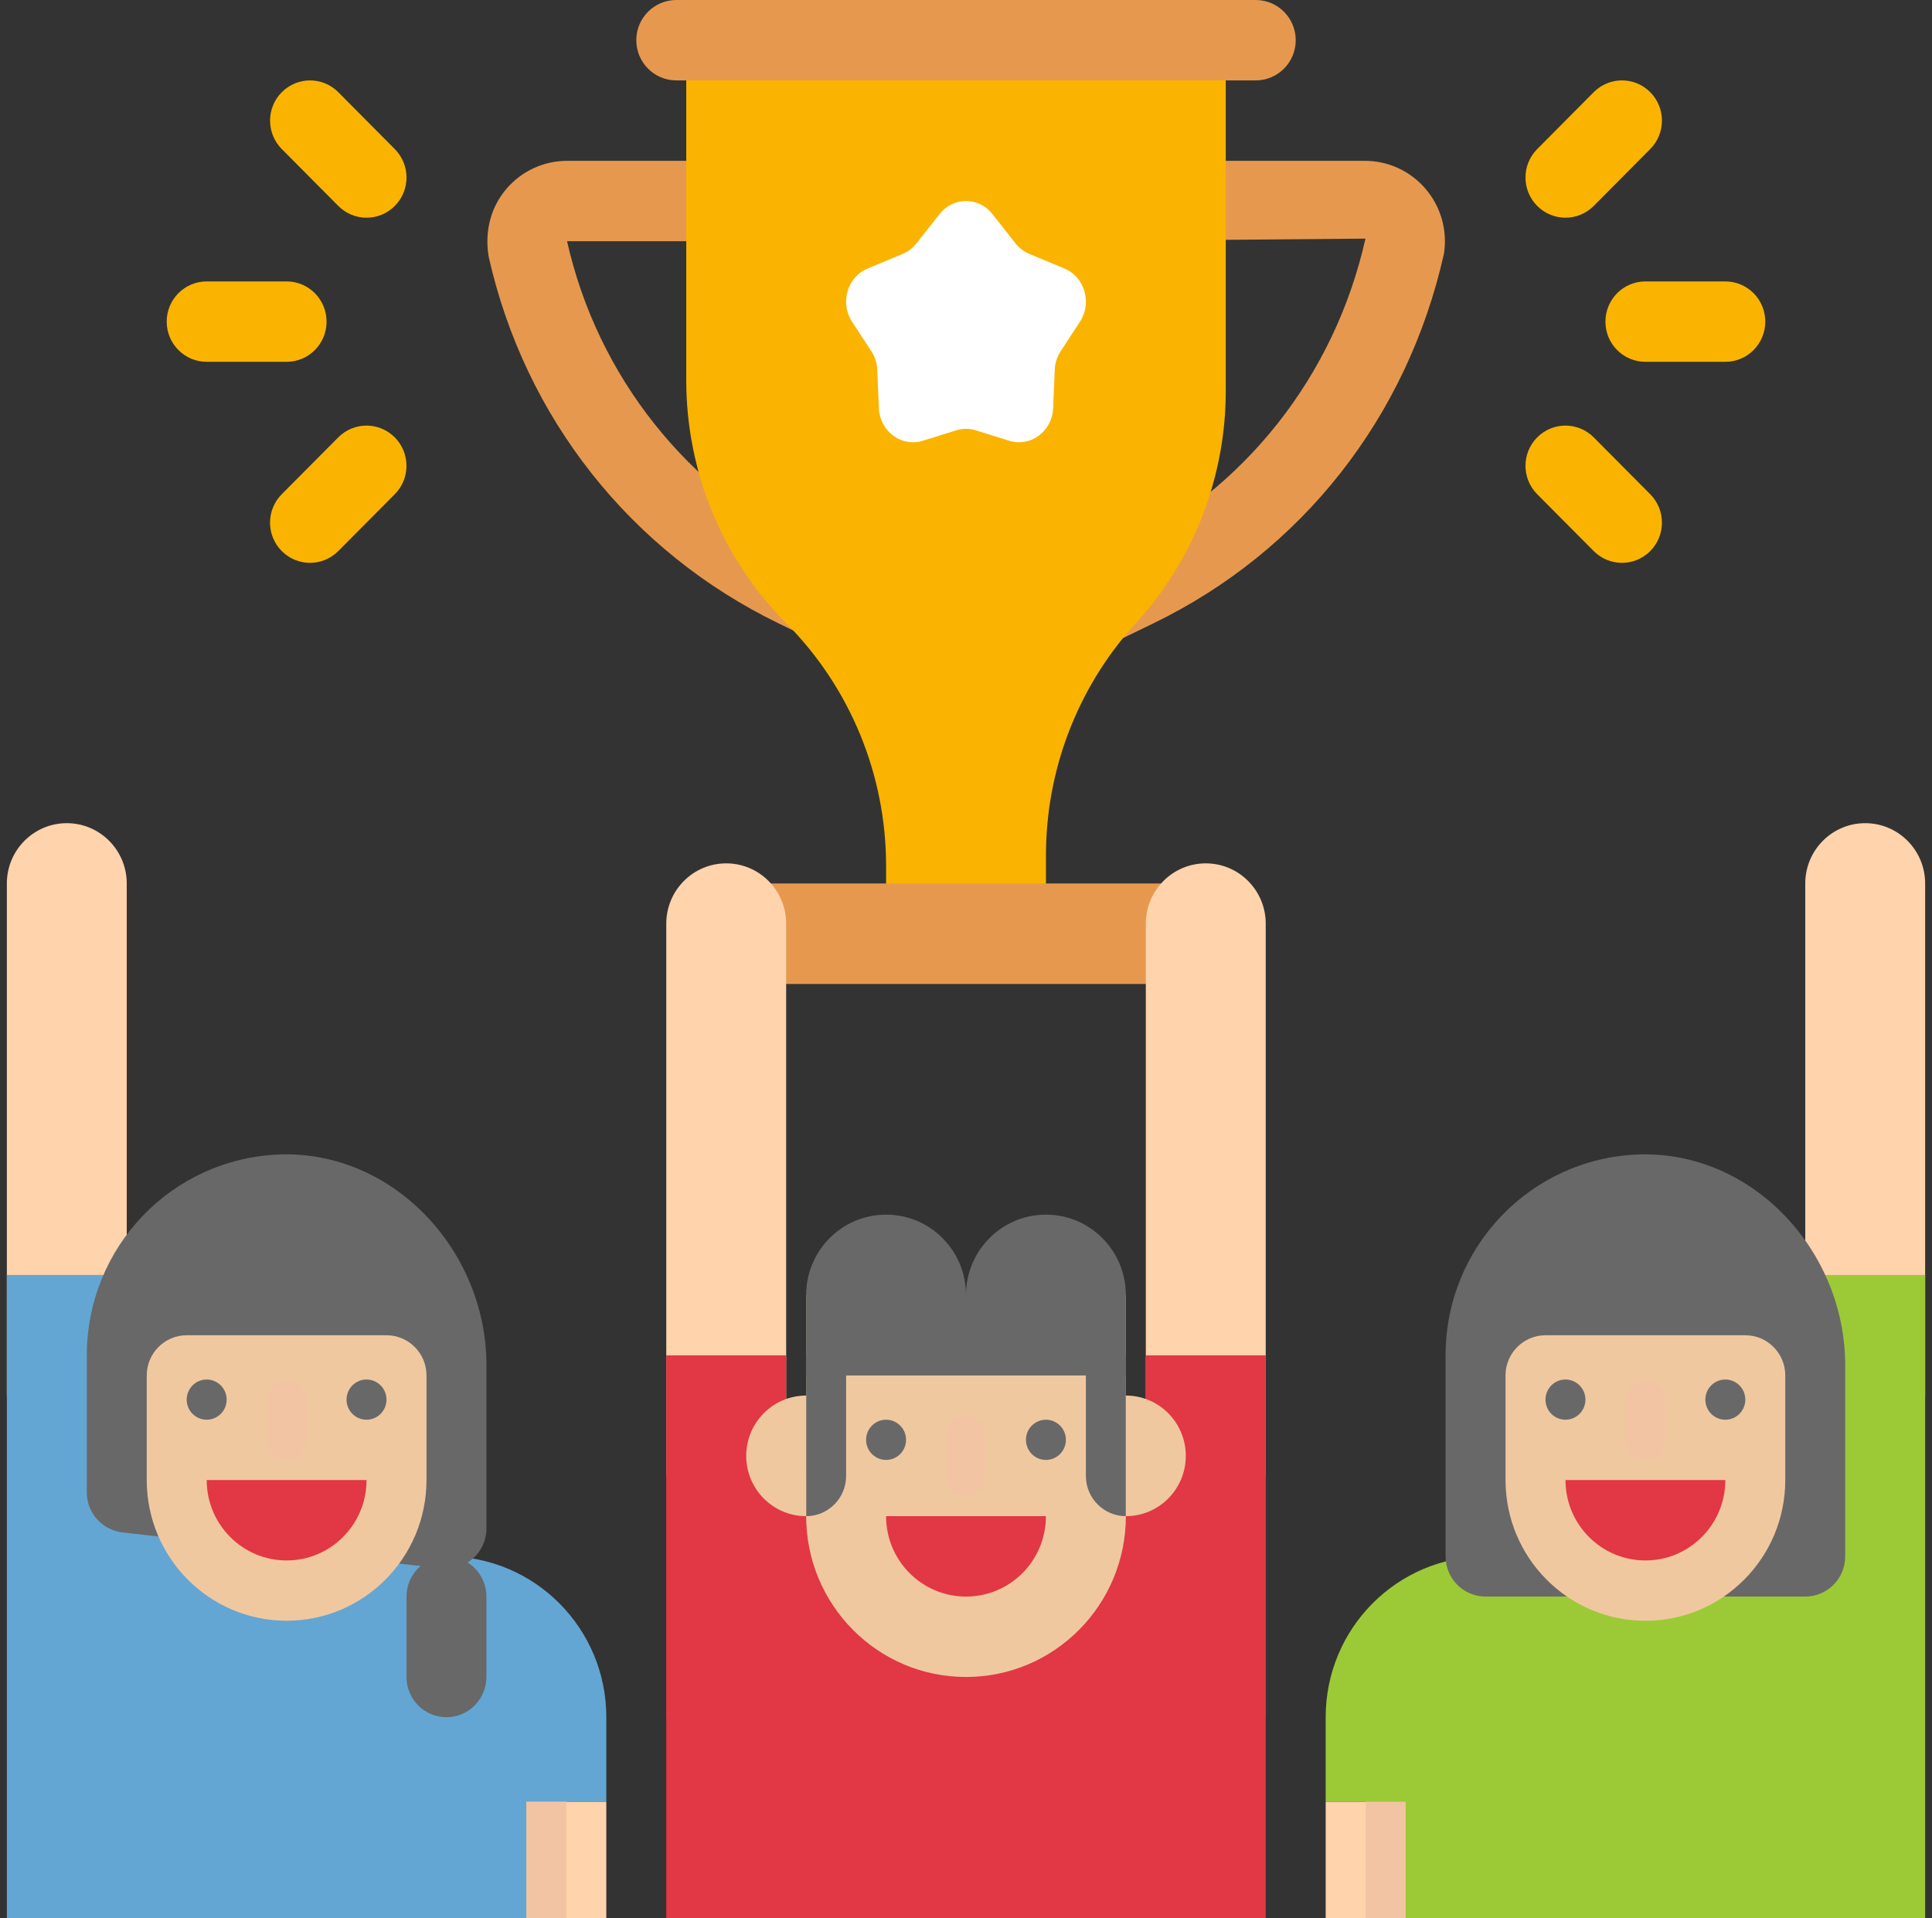 <?xml version="1.0" encoding="UTF-8"?>
<svg xmlns="http://www.w3.org/2000/svg" width="141" height="140" version="1.1" viewBox="0 0 141 140">
  <rect x="0" y="0" width="141" height="140" fill="#333333" stroke="none"/>
  <!-- Generator: Adobe Illustrator 28.7.10, SVG Export Plug-In . SVG Version: 1.2.0 Build 236)  -->
  <g>
    <g id="_レイヤー_1" data-name="レイヤー_1">
      <path d="M77.495,48.416c-.543,0-1.079-.153-1.552-.449-.849-.537-1.365-1.476-1.365-2.485V14.672c0-1.623,1.303-2.934,2.917-2.934h22.12c1.709,0,3.325.751,4.436,2.057s1.595,3.028,1.33,4.724c-2.68,11.966-10.392,21.728-21.198,26.972l-5.419,2.632c-.402.197-.834.293-1.269.293h0ZM80.411,17.579v23.227l1.237-.599c9.193-4.463,15.756-12.77,18.005-22.791l-19.242.162Z" fill="#e6994e"/>
      <path d="M63.505,48.416c-.432,0-.867-.097-1.268-.293l-5.419-2.629c-10.806-5.244-18.518-15.006-21.16-26.784-.303-1.886.183-3.606,1.292-4.915,1.109-1.308,2.727-2.057,4.436-2.057h22.12c1.613,0,2.917,1.312,2.917,2.934v30.81c0,1.009-.517,1.948-1.365,2.485-.473.296-1.012.449-1.552.449ZM41.385,17.606c2.211,9.836,8.773,18.143,17.967,22.602l1.237.598v-23.201h-19.204Z" fill="#e6994e"/>
      <path d="M50.084,2.934v24.835c0,6.643,2.622,13.014,7.292,17.711s7.292,11.068,7.292,17.711v2.755h11.667v-3.521c0-6.188,2.278-12.157,6.39-16.755l.344-.384c4.115-4.598,6.39-10.567,6.39-16.754V2.934h-39.376Z" fill="#fab400"/>
      <path d="M72.428,15.622l1.686,2.142c.268.34.613.601,1.003.766l2.564,1.068c1.478.616,2.033,2.5,1.138,3.876l-1.415,2.171c-.26.399-.408.866-.428,1.347l-.117,2.799c-.07,1.693-1.651,2.864-3.208,2.377l-2.433-.76c-.467-.147-.965-.147-1.435,0l-2.433.76c-1.558.487-3.138-.684-3.208-2.377l-.117-2.799c-.02-.481-.169-.948-.428-1.347l-1.415-2.171c-.895-1.373-.342-3.26,1.138-3.876l2.563-1.068c.391-.162.735-.426,1.003-.766l1.686-2.142c.997-1.268,2.859-1.268,3.856,0Z" fill="#fff"/>
      <path d="M53,64.48h35v7.335h-35v-7.335Z" fill="#e6994e"/>
      <path d="M131.75,101.855h8.75v-37.374c0-2.43-1.96-4.402-4.375-4.402s-4.375,1.972-4.375,4.402v37.374Z" fill="#ffd3ac"/>
      <path d="M96.75,131.491h5.833v8.509h-5.833v-8.509Z" fill="#ffd3ac"/>
      <path d="M140.5,93.052v46.948h-37.917v-8.509h-5.833v-6.162c0-6.485,5.221-11.737,11.667-11.737h14.583v-20.54h17.5Z" fill="#9cca37"/>
      <path d="M99.666,131.491h2.917v8.509h-2.917v-8.509Z" fill="#f3c4a3"/>
      <path d="M9.25,101.855H.5v-37.374c0-2.43,1.96-4.402,4.375-4.402s4.375,1.972,4.375,4.402v37.374Z" fill="#ffd3ac"/>
      <path d="M38.416,131.491h5.833v8.509h-5.833v-8.509Z" fill="#ffd3ac"/>
      <path d="M.5,93.052v46.948h37.917v-8.509h5.833v-6.162c0-6.485-5.221-11.737-11.667-11.737h-14.583v-20.54H.5Z" fill="#63a6d3"/>
      <path d="M38.416,131.491h2.917v8.509h-2.917v-8.509Z" fill="#f3c4a3"/>
      <path d="M57.375,107.723h-8.75v-40.309c0-2.43,1.96-4.402,4.375-4.402s4.375,1.972,4.375,4.402v40.309Z" fill="#ffd3ac"/>
      <path d="M83.625,107.723h8.75v-40.309c0-2.43-1.96-4.402-4.375-4.402s-4.375,1.972-4.375,4.402v40.309Z" fill="#ffd3ac"/>
      <path d="M83.625,98.92h8.75v26.409h-8.75v-26.409Z" fill="#e23744"/>
      <path d="M48.625,98.92h8.75v26.409h-8.75v-26.409Z" fill="#e23744"/>
      <path d="M48.625,107.723h43.75v32.277h-43.75v-32.277Z" fill="#e23744"/>
      <path d="M35.501,99.633v11.913c0,1.761-1.517,3.11-3.237,2.935l-1.225-.147-20.329-2.289-1.779-.205c-1.487-.177-2.596-1.438-2.596-2.905v-10.006c0-7.92,6.203-14.369,14.058-14.671,8.312-.293,15.109,7.013,15.109,15.376Z" fill="#686868"/>
      <path d="M32.583,125.329c-1.61,0-2.917-1.315-2.917-2.935v-5.869c0-1.619,1.307-2.934,2.917-2.934s2.917,1.315,2.917,2.934v5.869c0,1.62-1.307,2.935-2.917,2.935Z" fill="#686868"/>
      <path d="M20.918,118.29c5.638,0,10.208-4.599,10.208-10.27v-7.632c0-1.62-1.307-2.935-2.917-2.935h-14.583c-1.61,0-2.917,1.315-2.917,2.935v7.632c0,5.672,4.571,10.27,10.209,10.27Z" fill="#f0c8a0"/>
      <path d="M15.085,108.02c0,3.242,2.61,5.869,5.833,5.869s5.833-2.627,5.833-5.869h-11.666Z" fill="#e23744"/>
      <path d="M26.749,103.618c.805,0,1.458-.657,1.458-1.467s-.653-1.467-1.458-1.467-1.458.657-1.458,1.467.653,1.467,1.458,1.467Z" fill="#686868"/>
      <path d="M15.083,103.618c.805,0,1.458-.657,1.458-1.467s-.653-1.467-1.458-1.467-1.458.657-1.458,1.467.653,1.467,1.458,1.467Z" fill="#686868"/>
      <path d="M20.917,106.553c.805,0,1.458-.658,1.458-1.468v-2.934c0-.81-.653-1.467-1.458-1.467s-1.458.657-1.458,1.467v2.934c0,.81.653,1.468,1.458,1.468Z" fill="#f3c4a3"/>
      <path d="M134.667,99.633v13.958c0,1.62-1.307,2.934-2.917,2.934h-23.333c-1.61,0-2.917-1.314-2.917-2.934v-14.662c0-7.92,6.203-14.369,14.058-14.671,8.313-.293,15.108,7.013,15.108,15.376h.001Z" fill="#686868"/>
      <path d="M120.084,118.29c5.638,0,10.208-4.599,10.208-10.27v-7.632c0-1.62-1.307-2.935-2.917-2.935h-14.583c-1.61,0-2.917,1.315-2.917,2.935v7.632c0,5.672,4.571,10.27,10.209,10.27Z" fill="#f0c8a0"/>
      <path d="M114.251,108.02c0,3.242,2.61,5.869,5.833,5.869s5.833-2.627,5.833-5.869h-11.667,0Z" fill="#e23744"/>
      <path d="M125.917,103.618c.805,0,1.458-.657,1.458-1.467s-.653-1.467-1.458-1.467-1.458.657-1.458,1.467.653,1.467,1.458,1.467Z" fill="#686868"/>
      <path d="M114.249,103.618c.805,0,1.458-.657,1.458-1.467s-.653-1.467-1.458-1.467-1.458.657-1.458,1.467.653,1.467,1.458,1.467Z" fill="#686868"/>
      <path d="M120.083,106.553c.805,0,1.458-.658,1.458-1.468v-2.934c0-.81-.653-1.467-1.458-1.467s-1.458.657-1.458,1.467v2.934c0,.81.653,1.468,1.458,1.468Z" fill="#f3c4a3"/>
      <path d="M70.5,122.394c6.443,0,11.667-5.255,11.667-11.737v-16.138h-23.333v16.138c0,6.482,5.223,11.737,11.666,11.737Z" fill="#f0c8a0"/>
      <path d="M61.751,98.92h-2.917v11.737c1.61,0,2.917-1.314,2.917-2.934v-8.803Z" fill="#686868"/>
      <path d="M82.167,98.92h-2.917v8.803c0,1.62,1.307,2.934,2.917,2.934v-11.737Z" fill="#686868"/>
      <path d="M82.167,100.388h-11.667v-5.869c0-3.242,2.61-5.869,5.833-5.869s5.833,2.626,5.833,5.869v5.869Z" fill="#686868"/>
      <path d="M70.501,100.388h-11.667v-5.869c0-3.242,2.61-5.869,5.833-5.869s5.833,2.626,5.833,5.869v5.869Z" fill="#686868"/>
      <path d="M82.166,101.855v8.802c2.415,0,4.375-1.971,4.375-4.401s-1.96-4.402-4.375-4.402h0Z" fill="#f0c8a0"/>
      <path d="M54.459,106.256c0,2.429,1.96,4.401,4.375,4.401v-8.802c-2.415,0-4.375,1.971-4.375,4.401Z" fill="#f0c8a0"/>
      <path d="M64.667,110.657c0,3.243,2.61,5.869,5.833,5.869s5.833-2.626,5.833-5.869h-11.666Z" fill="#e23744"/>
      <path d="M76.333,106.553c.805,0,1.458-.657,1.458-1.468s-.653-1.467-1.458-1.467-1.458.657-1.458,1.467.653,1.468,1.458,1.468Z" fill="#686868"/>
      <path d="M64.667,106.553c.805,0,1.458-.657,1.458-1.468s-.653-1.467-1.458-1.467-1.458.657-1.458,1.467.653,1.468,1.458,1.468Z" fill="#686868"/>
      <path d="M70.499,109.19c.805,0,1.458-.657,1.458-1.467v-2.935c0-.809-.653-1.467-1.458-1.467s-1.458.658-1.458,1.467v2.935c0,.81.653,1.467,1.458,1.467Z" fill="#f3c4a3"/>
      <path d="M46.438,2.934c0,1.62,1.307,2.934,2.917,2.934h42.292c1.61,0,2.917-1.315,2.917-2.934s-1.307-2.934-2.917-2.934h-42.292c-1.61,0-2.917,1.315-2.917,2.934Z" fill="#e6994e"/>
      <path d="M125.916,20.54h-5.833c-1.613,0-2.917,1.315-2.917,2.934s1.303,2.934,2.917,2.934h5.833c1.613,0,2.917-1.315,2.917-2.934s-1.303-2.934-2.917-2.934Z" fill="#fab400"/>
      <path d="M116.312,6.728l-4.125,4.152c-1.14,1.147-1.14,3.004,0,4.149,1.141,1.147,2.984,1.147,4.125,0l4.124-4.152c1.14-1.147,1.14-3.004,0-4.149-1.14-1.147-2.983-1.147-4.124,0Z" fill="#fab400"/>
      <path d="M112.187,31.922c-1.14,1.147-1.14,3.002,0,4.149l4.125,4.149c1.14,1.147,2.983,1.147,4.124,0,1.141-1.147,1.14-3.002,0-4.149l-4.124-4.149c-1.141-1.147-2.984-1.147-4.125,0Z" fill="#fab400"/>
      <path d="M15.083,20.54h5.833c1.613,0,2.917,1.315,2.917,2.934s-1.303,2.934-2.917,2.934h-5.833c-1.613,0-2.917-1.315-2.917-2.934s1.303-2.934,2.917-2.934Z" fill="#fab400"/>
      <path d="M24.689,6.729l4.124,4.152c1.14,1.147,1.14,3.004,0,4.149-1.14,1.147-2.984,1.147-4.124,0l-4.124-4.152c-1.14-1.147-1.14-3.004,0-4.149,1.14-1.147,2.983-1.147,4.124,0Z" fill="#fab400"/>
      <path d="M28.811,31.922c1.14,1.147,1.14,3.002,0,4.149l-4.124,4.149c-1.14,1.147-2.983,1.147-4.124,0-1.141-1.147-1.14-3.002,0-4.149l4.124-4.149c1.14-1.147,2.984-1.147,4.124,0Z" fill="#fab400"/>
    </g>
  </g>
</svg>